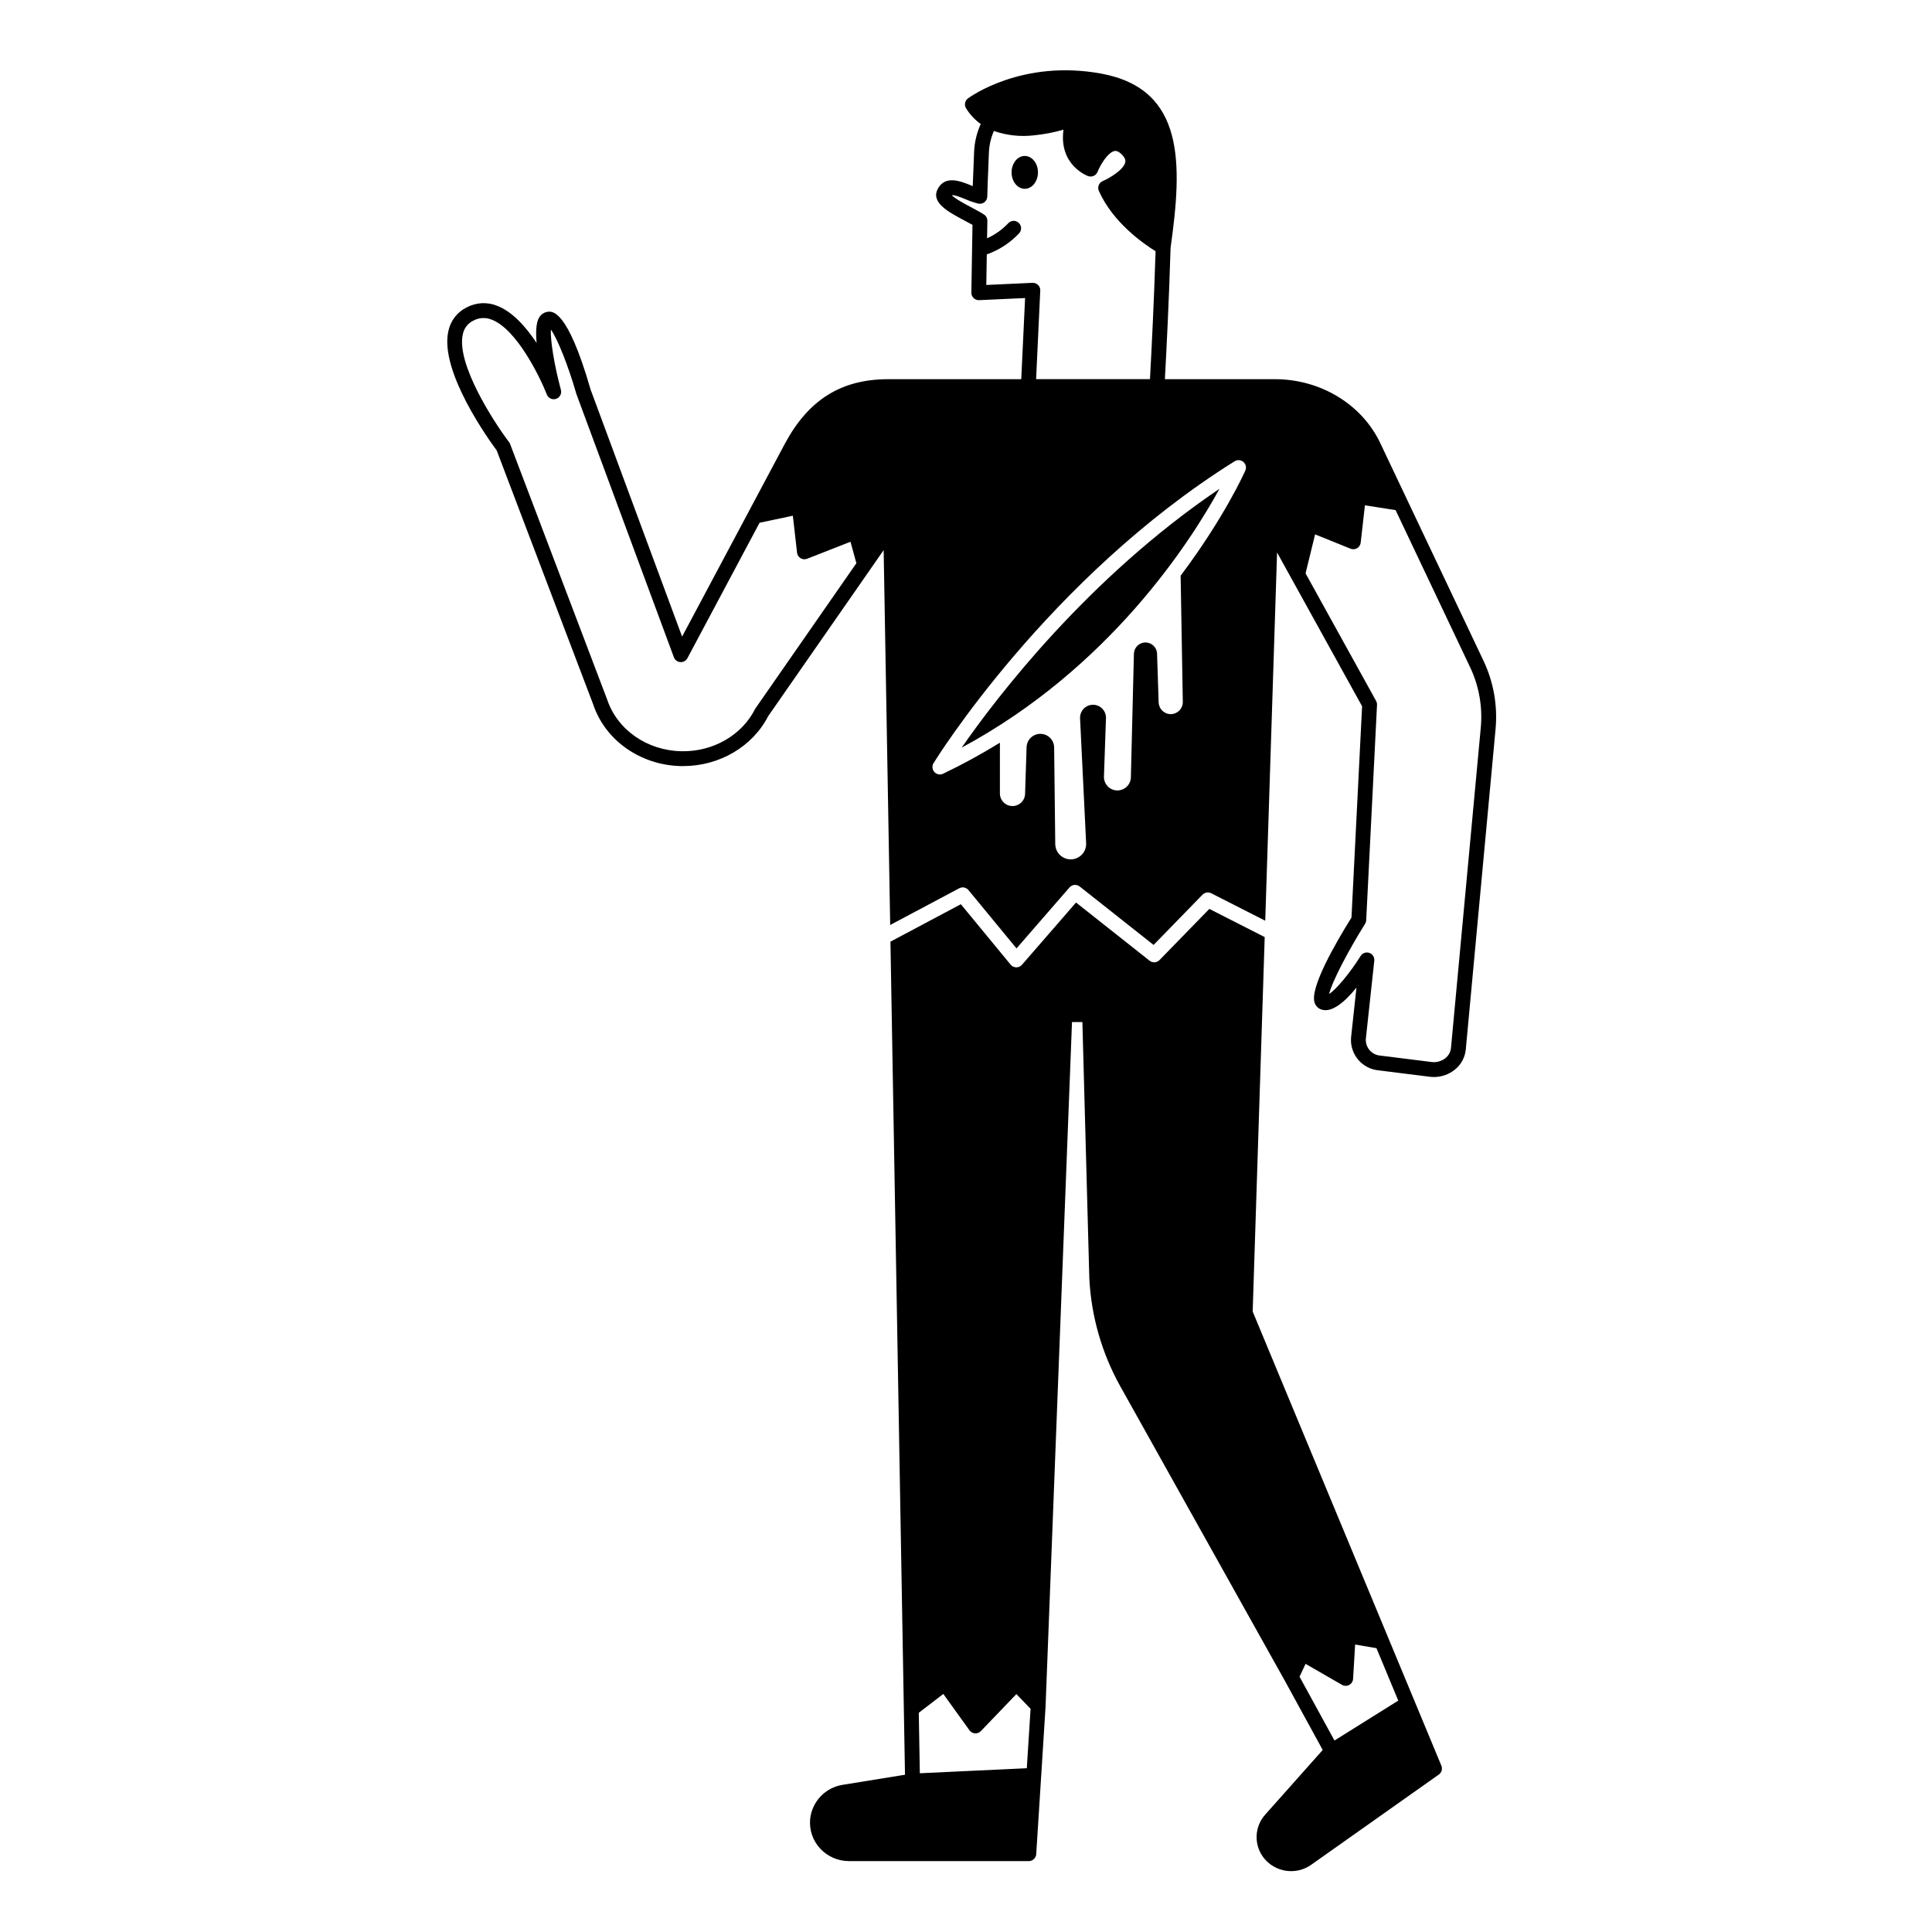 <?xml version="1.0" encoding="UTF-8"?>
<!-- Uploaded to: SVG Repo, www.svgrepo.com, Generator: SVG Repo Mixer Tools -->
<svg fill="#000000" width="800px" height="800px" version="1.1" viewBox="144 144 512 512" xmlns="http://www.w3.org/2000/svg">
 <path d="m419.07 189.68c0 2.406-1.566 4.356-3.496 4.356-1.93 0-3.496-1.949-3.496-4.356s1.566-4.352 3.496-4.352c1.93 0 3.496 1.949 3.496 4.352zm60.207 435.23 15.254-17.148-10.059-18.383-43.586-77.996-0.004-0.004c-4.883-8.762-7.688-18.527-8.199-28.547l-1.84-67.98h-2.754l-7.004 181.34v0.02 0.031l-1.16 18.371-1.316 20.746h0.004c-0.066 1.039-0.93 1.848-1.969 1.848h-47.66c-2.926 0-5.719-1.227-7.695-3.387-1.91-2.094-2.852-4.898-2.594-7.719 0.465-4.641 4.004-8.379 8.609-9.102l16.527-2.676-0.305-17.336-3.551-203.44 0.094-0.051 1.859-0.984 16.707-8.883 13.188 16.008v0.004c0.367 0.445 0.914 0.707 1.492 0.715h0.027c0.57 0 1.113-0.246 1.484-0.676l14.328-16.504 19.5 15.422c0.789 0.625 1.926 0.551 2.629-0.172l13.199-13.559 9.75 4.961 2.988 1.52 1.898 0.969 0.039 0.02-3.188 99.23 36.027 86.711 6.828 16.434 7.152 17.211h-0.004c0.352 0.848 0.07 1.828-0.684 2.359l-33.797 23.891c-3.992 2.832-9.504 2.055-12.555-1.777-2.691-3.398-2.551-8.242 0.336-11.48zm-76.898-21.551v0.004c-0.582-0.043-1.117-0.34-1.457-0.816l-6.934-9.633-6.504 4.992 0.281 16.023 28.348-1.332 1-15.75-3.762-3.894-9.418 9.809c-0.098 0.102-0.207 0.191-0.324 0.27-0.027 0.02-0.055 0.027-0.082 0.043h0.004c-0.094 0.059-0.195 0.109-0.297 0.152-0.031 0.012-0.066 0.02-0.098 0.031-0.098 0.031-0.195 0.059-0.297 0.078-0.047 0.008-0.098 0.012-0.141 0.016-0.062 0.008-0.125 0.02-0.188 0.02-0.039-0.004-0.086-0.004-0.133-0.008zm95.27 1.895 16.902-10.574-5.773-13.895-5.652-0.965-0.547 9.09v0.004c-0.039 0.68-0.43 1.293-1.031 1.617-0.602 0.32-1.328 0.309-1.918-0.031l-9.645-5.562-1.594 3.41zm-98.793-263.13c39.219-21.086 60.676-54.617 68.316-68.586-34.988 23.652-59.148 55.391-68.32 68.59zm-112.65-107.23c-0.258-2.906-0.148-5.453 0.699-6.801l0.004 0.004c0.449-0.75 1.195-1.27 2.051-1.438 1.32-0.238 5.332-0.984 11.547 20.566l24.254 65.484 17.496-32.84 9.809-18.41c6.25-11.578 14.926-16.969 27.309-16.969h35.266l1.016-21.508-12.176 0.562h-0.004c-0.539 0.023-1.066-0.176-1.457-0.551-0.391-0.379-0.609-0.898-0.602-1.441 0 0 0.121-8.496 0.297-17.961-0.637-0.363-1.367-0.75-2.129-1.152-4.172-2.215-8.898-4.723-7.121-8.277 1.926-3.852 6.094-2.156 8.848-1.035l0.473 0.195c0.055-1.637 0.125-3.285 0.191-4.801 0.066-1.547 0.125-2.977 0.164-4.152 0.09-2.59 0.688-5.141 1.762-7.504-1.562-1.117-2.887-2.535-3.891-4.176-0.535-0.867-0.316-2.004 0.504-2.613 0.578-0.426 14.367-10.414 35.305-6.574 22.371 4.106 21.484 24.156 18.395 46.141-0.406 13.555-1.082 26.969-1.512 34.844h29.168c12.078 0 23.027 6.644 27.906 16.926l7.184 15.152 20.16 42.504c2.672 5.621 3.785 11.859 3.223 18.055l-7.898 84.992c-0.207 2.125-1.273 4.07-2.953 5.391-1.566 1.242-3.508 1.918-5.508 1.91-0.375 0-0.746-0.023-1.117-0.07l-13.5-1.691c-4.43-0.398-7.707-4.309-7.324-8.742l1.426-13.188c-3.027 3.731-6.551 6.824-9.379 5.777v0.004c-0.816-0.305-1.445-0.965-1.711-1.797-1.312-3.852 5.43-15.594 9.773-22.555l2.812-55.988-18.793-33.992-3.738-6.766-3.137 97.59-3.875-1.969-10.445-5.312-0.016-0.008-0.004 0.004c-0.168-0.082-0.344-0.141-0.527-0.172-0.031-0.008-0.062-0.012-0.094-0.016-0.176-0.023-0.352-0.023-0.527 0l-0.098 0.016c-0.176 0.035-0.344 0.09-0.504 0.172-0.023 0.012-0.043 0.027-0.066 0.039-0.172 0.09-0.324 0.203-0.461 0.34l-12.969 13.324-19.582-15.484c-0.824-0.656-2.016-0.543-2.707 0.25l-14.039 16.156-12.727-15.453h-0.004c-0.078-0.094-0.16-0.18-0.254-0.258-0.012-0.012-0.023-0.016-0.035-0.027s-0.043-0.031-0.062-0.043l-0.035-0.027c-0.051-0.035-0.098-0.074-0.156-0.098-0.027-0.016-0.059-0.027-0.086-0.043l-0.043-0.02c-0.023-0.012-0.047-0.023-0.07-0.035-0.023-0.012-0.074-0.035-0.113-0.047-0.039-0.016-0.098-0.027-0.145-0.043l-0.035-0.012c-0.023-0.008-0.047-0.016-0.07-0.023l-0.078-0.012c-0.051-0.008-0.105-0.012-0.156-0.02-0.051-0.004-0.098-0.012-0.152-0.012h-0.066c-0.047 0-0.09 0-0.137 0.008-0.047 0.008-0.117 0.012-0.176 0.023v0.008c-0.059 0.012-0.113 0.023-0.172 0.039h-0.012c-0.016 0-0.035 0.008-0.051 0.012-0.035 0.012-0.07 0.027-0.098 0.039-0.055 0.02-0.109 0.043-0.164 0.07-0.023 0.012-0.047 0.02-0.07 0.031l-14.41 7.66-1.949 1.039-1.949 1.035-1.734-99.348-3.445 4.957-27.176 39.082c-4.152 8.07-12.93 13.195-22.512 13.199h-0.562c-10.734-0.227-20.09-6.797-23.277-16.344l-25.586-67.336c-1.785-2.394-15.223-20.891-12.797-31.598l0.004-0.004c0.559-2.727 2.344-5.043 4.84-6.273 2.481-1.328 5.422-1.488 8.031-0.441 4.082 1.535 7.691 5.621 10.516 9.867zm187.3 31.527h0.004c-0.656-0.562-1.598-0.633-2.328-0.176-49.461 30.914-79.492 79.508-79.789 80-0.453 0.742-0.363 1.695 0.219 2.34 0.582 0.648 1.52 0.832 2.305 0.461 5.168-2.465 10.195-5.211 15.066-8.223v13.445c0 0.895 0.355 1.75 0.992 2.375 0.633 0.629 1.492 0.977 2.387 0.965 0.891-0.012 1.742-0.379 2.363-1.02 0.621-0.645 0.957-1.508 0.934-2.402l0.395-12.191c0.074-1.977 1.707-3.539 3.688-3.516 1.98 0.02 3.582 1.613 3.613 3.59l0.297 25.605c0.008 1.102 0.457 2.152 1.254 2.918 0.793 0.766 1.859 1.18 2.961 1.145 1.102-0.031 2.144-0.508 2.891-1.32 0.746-0.809 1.133-1.887 1.074-2.988l-1.605-33.062c-0.047-0.934 0.293-1.848 0.938-2.527 0.641-0.676 1.535-1.066 2.469-1.07 0.938-0.008 1.832 0.367 2.484 1.039 0.652 0.668 1.004 1.574 0.973 2.512l-0.531 15.41c-0.047 0.953 0.293 1.887 0.938 2.594 0.648 0.703 1.551 1.117 2.508 1.148 0.957 0.031 1.883-0.32 2.578-0.98 0.691-0.656 1.094-1.566 1.109-2.523l0.805-32.746c0.059-1.656 1.422-2.969 3.078-2.961 1.66 0.008 3.012 1.332 3.055 2.988l0.426 12.957h0.004c0.082 1.73 1.531 3.078 3.262 3.043 1.73-0.035 3.121-1.445 3.133-3.176l-0.578-33.508c11.66-15.512 17.039-27.613 17.148-27.867 0.348-0.789 0.141-1.711-0.512-2.277zm60.051 54.328-19.711-41.562-8.129-1.277-1.121 9.902v-0.004c-0.07 0.609-0.422 1.152-0.949 1.469-0.527 0.312-1.176 0.363-1.746 0.133l-5.125-2.07-4.266-1.723-2.527 10.332 18.695 33.809c0.176 0.324 0.262 0.688 0.242 1.055l-2.867 57.059v-0.004c-0.016 0.336-0.117 0.664-0.293 0.949-4.328 6.91-8.758 15.293-9.535 18.609 1.914-1.254 5.488-5.512 8.352-10.082l-0.004-0.004c0.488-0.777 1.445-1.113 2.312-0.812 0.867 0.297 1.41 1.156 1.312 2.07l-2.242 20.742c-0.133 2.289 1.609 4.262 3.898 4.41l13.504 1.691h0.004c1.305 0.172 2.629-0.191 3.668-1.004 0.84-0.656 1.379-1.625 1.492-2.688l7.906-85.004v0.004c0.496-5.496-0.492-11.023-2.867-16zm-113.88-99.746-1.102 23.477h30.176c0.418-7.617 1.074-20.629 1.488-33.906-2.957-1.816-11.273-7.5-15.031-15.984-0.215-0.48-0.227-1.027-0.031-1.516 0.191-0.492 0.574-0.883 1.059-1.09 1.77-0.762 5.566-2.984 5.965-5 0.051-0.254 0.184-0.934-0.875-2.012-1.098-1.117-1.77-0.984-1.988-0.945-1.672 0.332-3.633 3.434-4.488 5.531-0.395 0.965-1.473 1.457-2.461 1.121-0.09-0.031-7.852-2.824-6.555-12.32-2.559 0.742-5.184 1.246-7.836 1.504-3.574 0.422-7.203 0.027-10.605-1.156-0.801 1.824-1.25 3.785-1.328 5.773-0.035 1.195-0.098 2.641-0.164 4.203-0.098 2.328-0.211 4.973-0.262 7.387v0.004c-0.012 0.59-0.289 1.145-0.754 1.508-0.465 0.363-1.066 0.5-1.645 0.371-1.172-0.301-2.312-0.695-3.422-1.18-1.543-0.629-2.981-1.172-3.578-1.035 0.863 0.934 3.621 2.394 5.18 3.223 1.242 0.66 2.414 1.277 3.344 1.887h0.004c0.57 0.367 0.906 1.008 0.895 1.684-0.031 1.57-0.059 3.117-0.082 4.617 2.086-0.938 3.973-2.273 5.551-3.93 0.703-0.828 1.945-0.926 2.773-0.223 0.828 0.703 0.93 1.945 0.223 2.773-2.375 2.551-5.336 4.488-8.621 5.648-0.055 3.406-0.098 6.281-0.129 8.098l12.246-0.566c0.551-0.02 1.086 0.188 1.48 0.574 0.391 0.391 0.602 0.93 0.574 1.48zm-145.39 7.699c-1.57-0.641-3.344-0.547-4.836 0.258-1.461 0.699-2.5 2.051-2.805 3.641-1.77 7.844 8.254 23.289 12.266 28.582 0.113 0.148 0.203 0.316 0.273 0.492l25.707 67.68c2.688 8.051 10.574 13.539 19.652 13.73 8.344 0.191 16.02-4.203 19.543-11.16 0.043-0.082 0.09-0.16 0.141-0.234l26.719-38.434-1.562-5.688-11.492 4.508c-0.566 0.223-1.207 0.168-1.73-0.145-0.527-0.316-0.871-0.859-0.941-1.465l-1.109-9.793-8.82 1.855-19.125 35.898-0.004-0.004c-0.363 0.688-1.094 1.094-1.867 1.039-0.773-0.051-1.445-0.551-1.715-1.281l-25.801-69.668c-0.02-0.047-0.031-0.09-0.047-0.141-2.164-7.527-4.996-14.578-6.746-17.043-0.176 2.797 0.898 9.488 2.656 15.984v0.004c0.273 1.012-0.293 2.055-1.285 2.383-0.992 0.324-2.066-0.18-2.445-1.152-1.832-4.676-8.016-17.352-14.625-19.848z"/>
</svg>